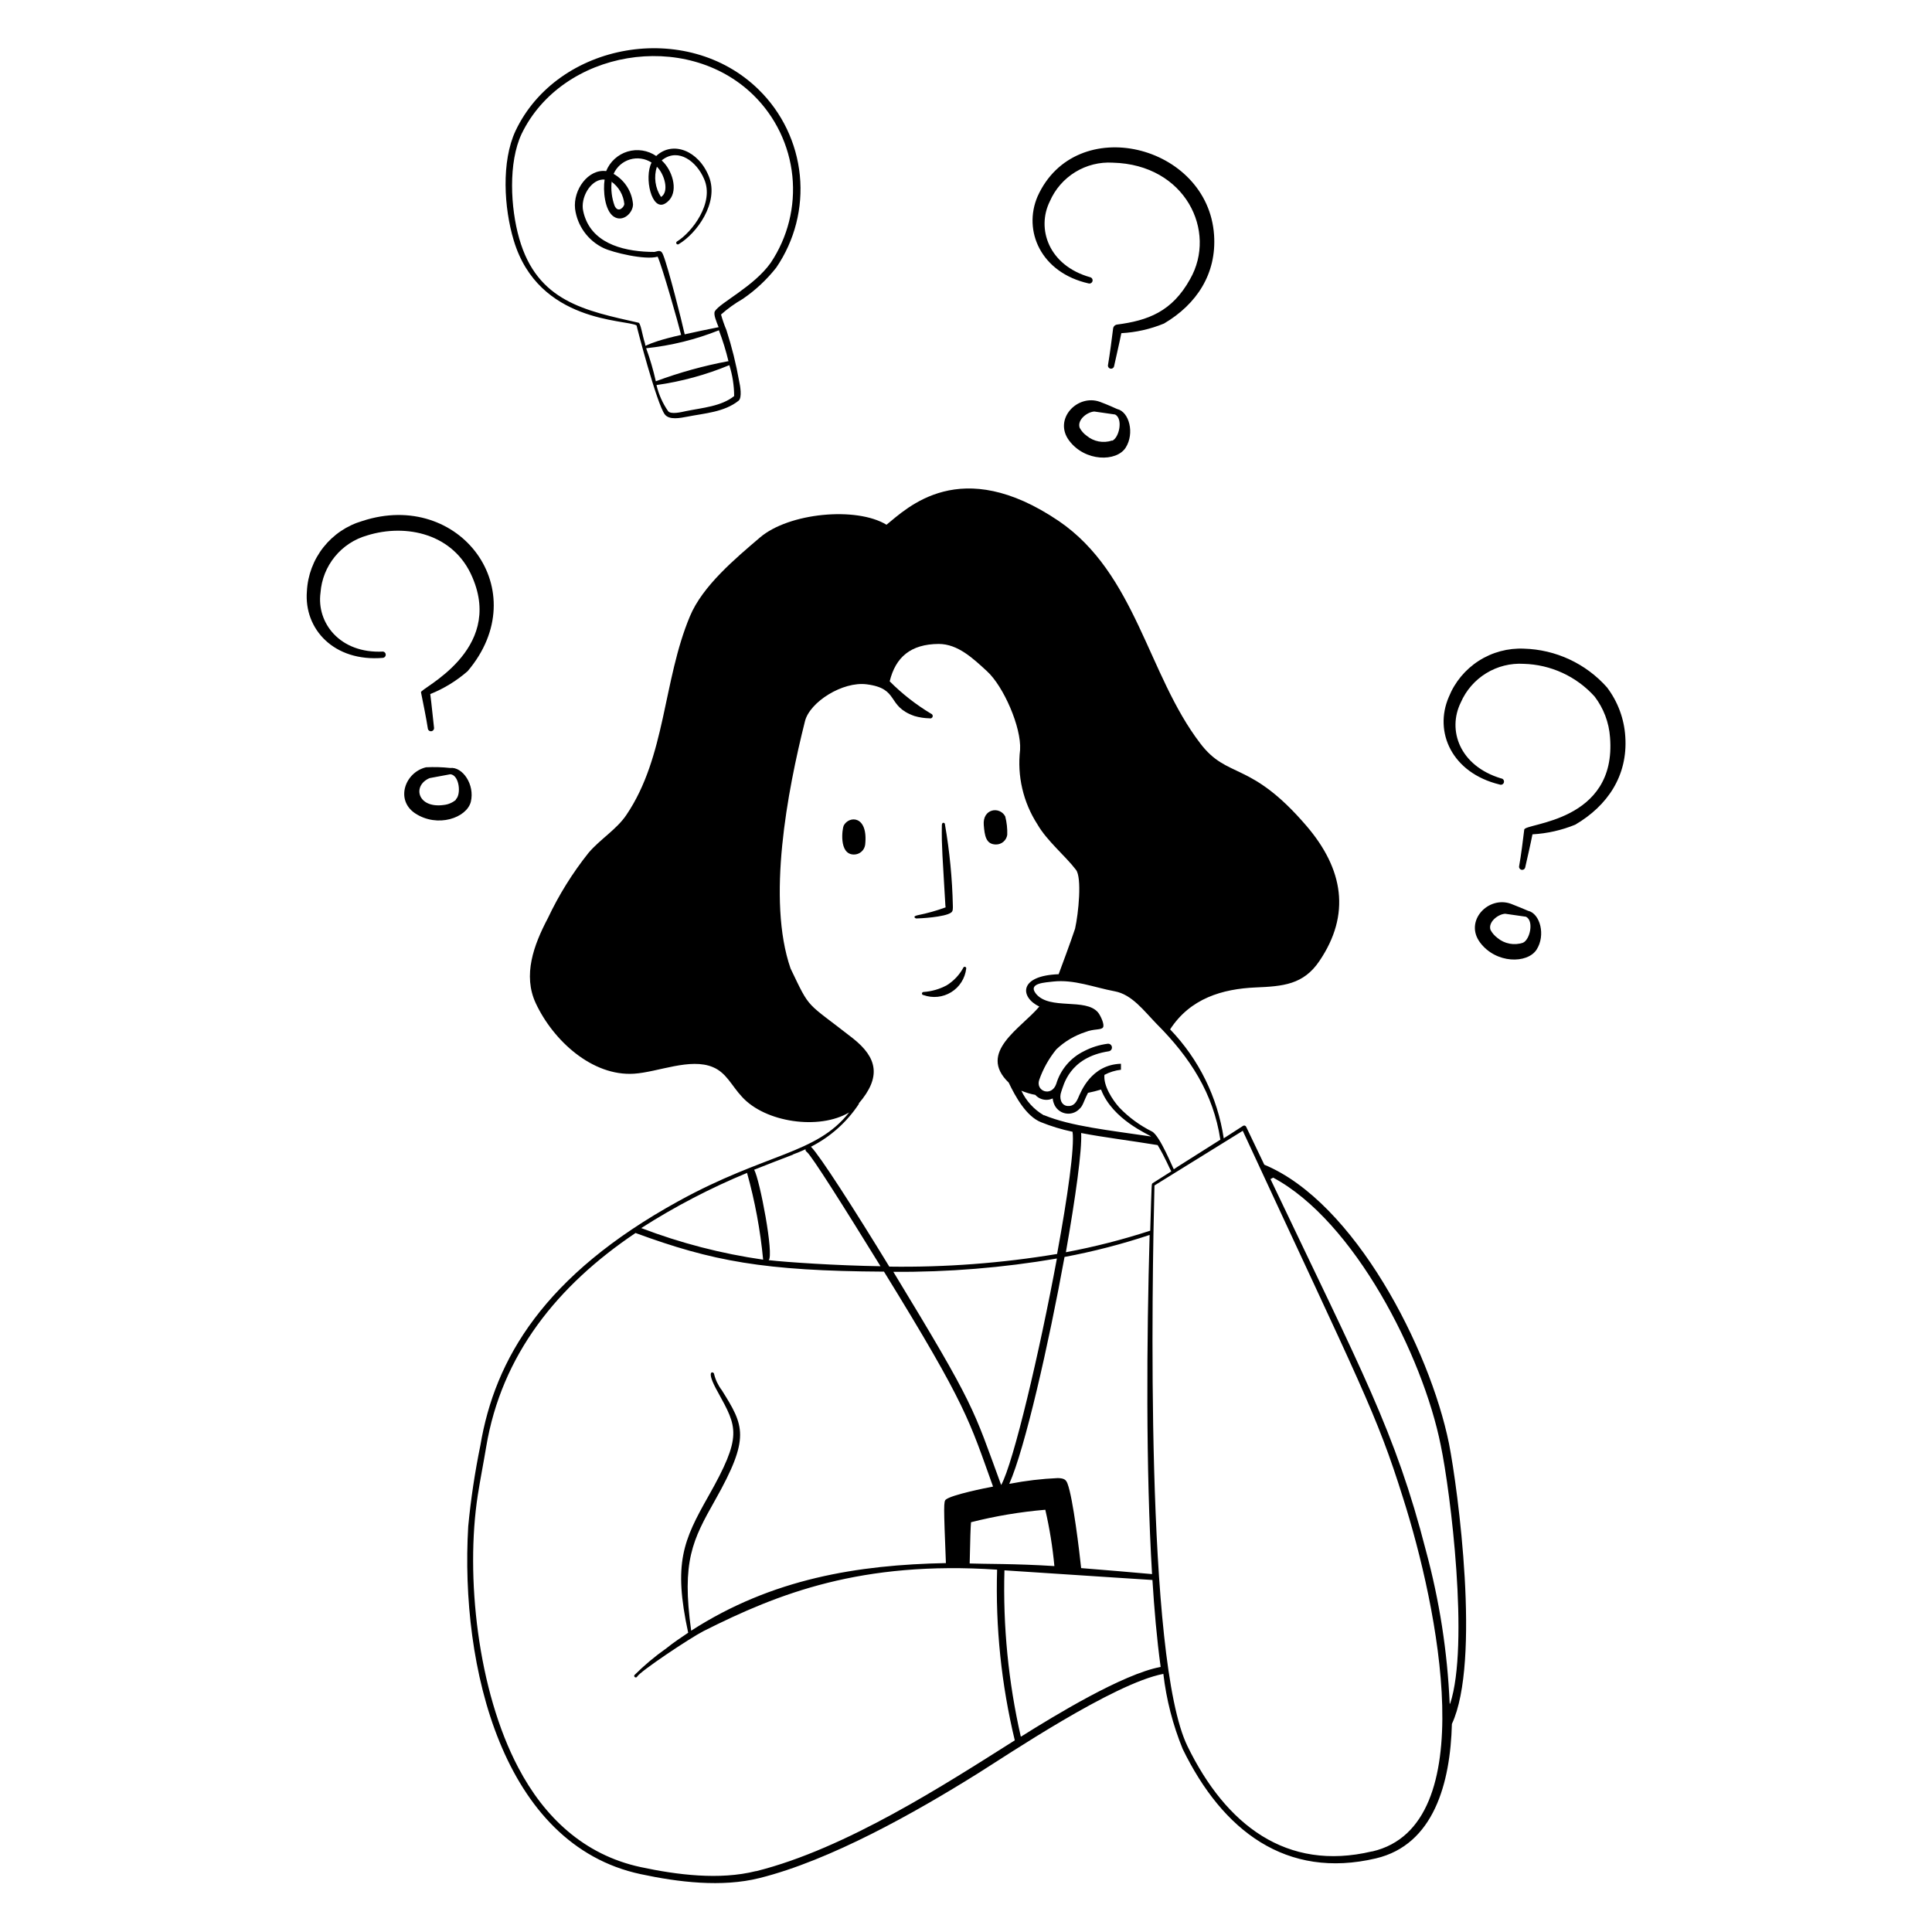 <svg width="600" height="600" viewBox="0 0 600 600" fill="none" xmlns="http://www.w3.org/2000/svg">
<path fill-rule="evenodd" clip-rule="evenodd" d="M262.02 256.38C261.6 257.19 260.37 265.38 265.2 265.38C266.044 265.382 266.86 265.079 267.499 264.529C268.138 263.978 268.557 263.215 268.68 262.38C269.7 253.2 263.7 253.23 262.02 256.38ZM305.52 256.26C305.79 259.44 306.15 262.26 309.33 262.26C310.174 262.262 310.99 261.959 311.629 261.409C312.268 260.858 312.687 260.095 312.81 259.26C312.875 257.33 312.663 255.4 312.18 253.53C310.44 250.32 305.07 251.1 305.52 256.26ZM284.52 285.24C285.45 285.24 293.52 284.85 295.41 283.38C295.98 282.96 295.92 282.15 295.92 281.4C295.74 272.89 294.918 264.406 293.46 256.02C293.46 255.57 293.07 255.48 292.83 255.54C292.59 255.6 292.47 256.02 292.5 256.74C292.5 259.2 292.29 260.04 293.16 273.81C293.73 282.81 293.49 280.29 293.67 281.79C290.857 282.821 287.968 283.633 285.03 284.22C283.08 284.64 284.46 285.24 284.52 285.24ZM294 306C291.774 307.193 289.32 307.899 286.8 308.07C286.673 308.07 286.551 308.121 286.461 308.211C286.371 308.301 286.32 308.423 286.32 308.55C286.32 308.677 286.371 308.799 286.461 308.889C286.551 308.979 286.673 309.03 286.8 309.03C288.209 309.537 289.715 309.719 291.205 309.564C292.695 309.408 294.13 308.919 295.404 308.132C296.679 307.344 297.759 306.28 298.565 305.018C299.371 303.755 299.882 302.327 300.06 300.84C300.076 300.779 300.079 300.715 300.071 300.653C300.062 300.59 300.041 300.53 300.009 300.476C299.977 300.422 299.934 300.374 299.884 300.336C299.833 300.298 299.776 300.271 299.715 300.255C299.654 300.239 299.59 300.236 299.528 300.244C299.465 300.253 299.405 300.274 299.351 300.306C299.297 300.338 299.249 300.381 299.211 300.431C299.173 300.482 299.146 300.539 299.13 300.6C297.915 302.813 296.148 304.673 294 306ZM159.54 74.64C167.25 100.41 194.52 99.15 197.7 101.07C197.7 101.37 203.94 125.4 206.46 128.7C207.87 130.53 211.26 129.81 213.51 129.39C218.79 128.34 224.91 128.01 229.38 124.44C230.52 123.51 229.86 119.73 229.56 118.44C228.605 113.046 227.282 107.723 225.6 102.51C224.938 100.937 224.377 99.324 223.92 97.68C225.99 95.846 228.242 94.228 230.64 92.85C234.598 90.153 238.119 86.865 241.08 83.1C246.808 74.708 249.398 64.567 248.394 54.456C247.39 44.346 242.857 34.911 235.59 27.81C213.36 6 173.16 13.11 160.11 40.62C155.64 50.16 156.51 64.62 159.54 74.64ZM228 123C224.01 126.21 218.13 126.63 213 127.68C211.62 127.98 208.35 128.79 207.48 127.68C205.783 125.23 204.561 122.482 203.88 119.58C211.651 118.485 219.252 116.408 226.5 113.4C227.481 116.506 227.986 119.743 228 123ZM226.17 112.17C218.504 113.599 210.976 115.686 203.67 118.41C202.895 114.928 201.893 111.501 200.67 108.15C208.421 107.338 216.023 105.461 223.26 102.57C224.47 105.741 225.473 108.988 226.26 112.29L226.17 112.17ZM162 41.55C174.57 15.57 213 9 234 29.55C240.825 36.245 245.095 45.115 246.071 54.626C247.046 64.137 244.665 73.689 239.34 81.63C234.15 88.95 223.65 93.99 222.03 96.63C221.46 97.56 222.51 99.93 223.17 101.61C219.75 102.27 216 103.08 212.64 103.83C211.74 99.72 207.54 83.13 205.98 79.23C205.38 77.67 204.84 77.79 203.25 78.24C194.49 78.24 184.86 76.02 181.77 67.77C181.397 66.803 181.135 65.796 180.99 64.77C180.57 60.45 183.99 55.41 187.77 55.77C187.23 59.07 187.77 65.37 190.59 67.26C193.41 69.15 196.59 66.15 196.59 63.45C196.43 61.503 195.797 59.624 194.746 57.978C193.695 56.331 192.258 54.965 190.56 54C191.032 52.929 191.73 51.973 192.608 51.199C193.486 50.425 194.521 49.852 195.643 49.518C196.765 49.184 197.945 49.098 199.104 49.266C200.262 49.434 201.369 49.851 202.35 50.49C199.98 55.11 202.35 65.7 206.55 63.21C210.75 60.72 209.37 54.6 206.76 51.21C205.5 49.56 205.23 50.01 205.86 49.53C210.75 45.96 216.3 50.1 218.64 55.53C222 63 214.8 72.21 210.24 75C210.129 75.068 210.049 75.177 210.018 75.303C209.987 75.43 210.007 75.564 210.075 75.675C210.143 75.786 210.252 75.866 210.378 75.897C210.505 75.928 210.639 75.908 210.75 75.84C216.33 72.57 223.38 62.94 220.17 54.84C216.96 46.74 208.89 43.62 203.79 48.45C202.506 47.569 201.04 46.987 199.502 46.748C197.963 46.508 196.39 46.617 194.898 47.066C193.407 47.515 192.036 48.293 190.885 49.343C189.735 50.392 188.834 51.686 188.25 53.13C182.67 52.41 177.96 58.92 178.59 64.83C178.929 67.442 179.916 69.928 181.462 72.061C183.008 74.193 185.063 75.905 187.44 77.04C190.26 78.39 200.28 80.85 204.24 79.71C205.62 82.71 210.63 100.32 211.53 104.01C198.21 107.01 200.91 108.42 200.25 106.47C199.47 104.04 198.99 100.47 198.33 100.23C181.77 96.48 166.83 93.72 161.25 74.07C158.52 64.56 157.8 50.46 162 41.55ZM189.84 56.37C190.977 57.177 191.927 58.218 192.626 59.424C193.324 60.63 193.756 61.973 193.89 63.36C193.89 64.17 192.06 66.36 190.89 63.96C189.994 61.537 189.676 58.938 189.96 56.37H189.84ZM204 51.78C206.4 54.12 207.9 59.58 205.29 61.17C204.385 59.801 203.8 58.247 203.576 56.622C203.353 54.996 203.498 53.342 204 51.78ZM114 166.29C126.21 162.48 141 165.78 146.7 179.28C156.57 202.14 130.47 213.78 130.74 214.98C131.34 217.98 132.42 223.23 132.87 226.26C132.906 226.515 133.041 226.745 133.247 226.899C133.452 227.054 133.71 227.121 133.965 227.085C134.22 227.049 134.45 226.914 134.604 226.708C134.759 226.503 134.826 226.245 134.79 225.99C134.43 222.99 134.04 218.67 133.62 215.55C137.862 213.848 141.787 211.445 145.23 208.44C166.41 183.45 142.77 151.92 112.56 161.79C107.776 163.185 103.546 166.034 100.455 169.942C97.364 173.85 95.566 178.624 95.31 183.6C94.35 195.42 103.77 205.62 118.98 204.3C119.209 204.26 119.417 204.14 119.567 203.961C119.716 203.783 119.798 203.558 119.798 203.325C119.798 203.092 119.716 202.867 119.567 202.689C119.417 202.51 119.209 202.39 118.98 202.35C105.48 203.04 98.25 193.35 99.54 184.05C99.839 179.964 101.386 176.069 103.973 172.893C106.559 169.716 110.06 167.411 114 166.29ZM338.07 88.02C338.325 88.088 338.596 88.051 338.824 87.919C339.051 87.787 339.217 87.57 339.285 87.315C339.353 87.06 339.316 86.789 339.184 86.561C339.052 86.334 338.835 86.168 338.58 86.1C325.59 82.44 321.84 70.95 326.04 62.52C327.676 58.755 330.43 55.584 333.929 53.438C337.428 51.291 341.502 50.272 345.6 50.52C368.16 51.09 378.06 71.85 369.6 86.67C363.99 96.81 356.49 99.54 346.89 100.8C346.587 100.843 346.306 100.983 346.089 101.199C345.873 101.416 345.733 101.697 345.69 102C345.36 104.76 344.64 110.19 344.1 113.34C344.048 113.591 344.098 113.852 344.239 114.065C344.38 114.279 344.599 114.428 344.85 114.48C345.101 114.532 345.362 114.482 345.575 114.341C345.789 114.2 345.938 113.981 345.99 113.73C346.68 110.49 347.61 106.68 348.24 103.47C352.798 103.225 357.281 102.211 361.5 100.47C371.67 94.47 377.85 84.99 377.04 72.99C375.15 44.82 334.05 34.74 322.23 60.99C317.64 71.67 323.22 84.66 338.07 88.02ZM504.75 228.78C504.406 223.219 502.423 217.885 499.05 213.45C495.805 209.799 491.848 206.851 487.421 204.788C482.994 202.724 478.192 201.588 473.31 201.45C468.34 201.22 463.422 202.539 459.235 205.227C455.048 207.914 451.8 211.836 449.94 216.45C445.23 227.34 450.9 240.03 465.69 243.63C465.822 243.689 465.965 243.719 466.11 243.717C466.254 243.715 466.396 243.682 466.527 243.619C466.657 243.556 466.772 243.466 466.863 243.354C466.955 243.242 467.02 243.111 467.056 242.971C467.092 242.831 467.096 242.685 467.069 242.543C467.042 242.401 466.984 242.266 466.9 242.149C466.815 242.032 466.706 241.934 466.58 241.864C466.454 241.793 466.314 241.751 466.17 241.74C453.27 237.84 449.43 226.74 453.66 218.16C455.296 214.395 458.05 211.224 461.549 209.078C465.048 206.931 469.122 205.912 473.22 206.16C477.381 206.276 481.474 207.234 485.254 208.977C489.034 210.72 492.421 213.211 495.21 216.3C498.02 219.968 499.69 224.381 500.01 228.99C502.14 255.45 473.64 255.54 473.37 257.64C473.01 260.64 472.35 265.92 471.78 268.98C471.728 269.231 471.778 269.492 471.919 269.705C472.06 269.919 472.279 270.068 472.53 270.12C472.781 270.172 473.042 270.122 473.255 269.981C473.469 269.84 473.618 269.621 473.67 269.37C474.39 266.16 475.29 262.32 475.92 259.11C480.486 258.854 484.977 257.84 489.21 256.11C499.23 250.23 505.56 240.9 504.75 228.78ZM146.22 249C147.51 243.66 143.64 238.05 139.8 238.5C137.31 238.231 134.802 238.16 132.3 238.29C125.79 239.85 122.73 248.37 128.85 252.54C135.87 257.22 144.96 253.98 146.22 249ZM141.57 248.4C140.505 249.289 139.2 249.842 137.82 249.99C129.66 251.13 127.92 243.99 133.41 241.65L139.86 240.45C142.65 240.69 143.28 246.66 141.57 248.25V248.4ZM341.61 124.8C334.62 122.25 327.06 130.14 332.01 136.8C336.96 143.46 346.77 143.46 349.59 139.02C352.41 134.58 350.7 127.86 346.92 127.02C346.59 126.87 343.98 125.67 341.61 124.8ZM345.39 136.8C344.048 137.257 342.611 137.359 341.218 137.096C339.825 136.833 338.523 136.214 337.44 135.3C336.554 134.663 335.825 133.832 335.31 132.87C334.44 130.44 337.56 127.95 339.84 127.8L346.32 128.73C348.84 130.08 347.58 135.96 345.39 136.89V136.8ZM474.51 282.84C473.91 282.57 470.82 281.28 469.23 280.68C462.21 278.13 454.68 286.02 459.63 292.68C464.58 299.34 474.36 299.34 477.21 294.9C480.06 290.46 478.32 283.68 474.51 282.84ZM472.98 292.77C471.638 293.224 470.201 293.324 468.809 293.061C467.416 292.799 466.115 292.182 465.03 291.27C464.151 290.613 463.425 289.774 462.9 288.81C462.06 286.41 465.15 283.92 467.43 283.77L473.91 284.7C476.43 285.96 475.17 291.81 472.98 292.77Z" fill="black"/>
<path fill-rule="evenodd" clip-rule="evenodd" d="M450 448.32C444 418.8 420.66 373.32 392.64 361.71L387 349.92C386.96 349.834 386.901 349.759 386.829 349.697C386.757 349.636 386.673 349.592 386.582 349.566C386.491 349.54 386.395 349.535 386.302 349.549C386.208 349.564 386.119 349.598 386.04 349.65L380.04 353.52C378.134 340.786 372.316 328.96 363.39 319.68C369.63 310.05 379.62 307.11 389.94 306.66C398.49 306.3 404.79 305.79 409.74 298.47C419.55 284.01 417.24 269.91 405.72 256.47C388.17 236.01 381.27 242.13 372.72 230.82C356.46 209.58 352.77 178.17 328.83 161.82C298.23 141.09 281.73 157.8 275.31 162.96C265.92 157.26 244.98 159.24 235.98 166.95C228.33 173.49 218.19 181.95 214.26 191.4C205.89 211.35 206.79 234.96 194.55 253.05C191.55 257.55 186.42 260.58 182.79 264.84C177.808 271.087 173.569 277.893 170.16 285.12C165.72 293.52 162.33 302.85 166.38 311.55C171.81 323.19 183.96 334.29 196.92 333.45C204.42 332.94 214.35 328.44 221.4 331.41C225.6 333.15 227.22 337.2 230.4 340.59C237.6 348.6 254.4 351.03 263.7 345.48C253.47 358.5 237.87 358.05 210.66 373.05C168.9 396.03 153.66 422.13 149.19 448.86C147.48 457.176 146.218 465.578 145.41 474.03C142.83 517.62 156.06 572.88 198.96 582.03C210.72 584.55 224.19 586.17 235.83 583.26C257.88 577.77 284.19 562.92 303.51 550.86C312.51 545.25 345.81 522.78 361.29 519.84C362.222 527.847 364.24 535.689 367.29 543.15C379.68 568.62 399.51 583.68 427.29 577.14C445.29 572.91 450.42 553.74 450.9 535.38C459.93 516 452.76 462.42 450 448.32ZM346.2 307.86C351.54 308.85 355.2 313.86 359.16 317.94C369.63 328.41 376.83 339.63 378.99 353.94C370.32 359.46 364.68 362.94 364.56 363.12C364.44 363.3 360.27 352.68 357.75 351.39C353.98 349.518 350.56 347.012 347.64 343.98C345.39 341.49 342.63 337.11 342.99 333.81C344.585 332.962 346.325 332.422 348.12 332.22V330.36C338.85 330.63 335.67 339.09 334.83 340.98C334.23 342.33 333.39 343.68 331.47 343.47C329.55 343.26 328.86 341.04 329.58 339.06C330.3 337.08 332.04 328.38 344.31 326.49C344.464 326.468 344.612 326.417 344.745 326.338C344.879 326.259 344.996 326.155 345.089 326.031C345.182 325.907 345.25 325.766 345.289 325.615C345.328 325.465 345.337 325.309 345.315 325.155C345.293 325.001 345.242 324.853 345.163 324.72C345.084 324.586 344.98 324.469 344.856 324.376C344.732 324.283 344.591 324.215 344.44 324.176C344.29 324.137 344.134 324.128 343.98 324.15C341.412 324.476 338.923 325.259 336.63 326.46C334.569 327.466 332.739 328.89 331.257 330.641C329.775 332.391 328.673 334.431 328.02 336.63C326.58 340.74 321.54 338.91 322.74 335.37C323.947 331.926 325.744 328.719 328.05 325.89C330.61 323.449 333.686 321.614 337.05 320.52C339.69 319.44 341.94 319.95 342.54 319.08C343.14 318.21 341.73 315.3 341.01 314.43C337.14 309.81 326.01 313.8 321.75 308.64C319.02 305.25 324.75 305.13 327.06 304.83C333.54 304.11 339.69 306.63 346.2 307.86ZM357.21 382.2C348.634 384.995 339.886 387.23 331.02 388.89C334.02 371.82 336.06 357.18 335.76 351.87C342.75 353.22 350.76 354.18 359.52 355.62C361.89 359.55 363.18 362.85 363.75 363.78L357.93 367.47C357.63 367.86 357.69 366.24 357.21 382.2ZM324.63 468.87C325.958 474.631 326.901 480.474 327.45 486.36C315.15 485.58 305.76 485.73 301.14 485.55C301.32 477.12 301.41 474.51 301.56 472.74C309.131 470.821 316.847 469.527 324.63 468.87ZM277.44 394.98C294.459 395.101 311.455 393.716 328.23 390.84C322.89 419.64 314.76 454.26 310.92 461.19C302.1 437.13 303 437.04 277.44 394.98ZM313.44 460.8C318.3 449.91 325.68 417.42 330.6 390.36C339.555 388.682 348.385 386.396 357.03 383.52C356.1 415.92 355.83 456.36 357.78 488.85C352.08 488.34 343.8 487.62 335.76 486.99C335.25 482.13 333.24 465.21 331.53 460.77C331.08 459.57 330.54 459.09 328.53 459.03C323.513 459.25 318.519 459.841 313.59 460.8H313.44ZM324.15 346.35C321.112 344.574 318.684 341.916 317.19 338.73C318.579 339.316 320.027 339.748 321.51 340.02C322.072 340.653 322.798 341.119 323.607 341.368C324.417 341.617 325.279 341.638 326.1 341.43C327.45 341.01 326.58 340.83 327.3 342.72C327.576 343.481 328.042 344.16 328.654 344.691C329.265 345.223 330.001 345.59 330.794 345.758C331.586 345.926 332.408 345.89 333.183 345.652C333.957 345.414 334.658 344.984 335.22 344.4C336.39 343.35 336.48 342.09 337.89 339.39C339.27 339.12 340.62 338.76 341.94 338.37C345.51 347.73 356.7 352.26 357.48 352.95C344.31 351 332.64 349.77 324.3 346.35H324.15ZM266.64 342.75C273.84 334.41 272.37 328.44 264.96 322.53C249.96 310.77 251.82 313.92 245.52 300.78C238.11 279.45 244.5 245.85 249.99 223.98C251.49 217.98 261.72 211.56 269.16 212.52C279.48 213.84 275.16 219.27 283.98 222.36C285.511 222.808 287.095 223.05 288.69 223.08C288.785 223.11 288.884 223.12 288.983 223.111C289.081 223.102 289.177 223.074 289.265 223.028C289.353 222.982 289.431 222.919 289.494 222.843C289.558 222.767 289.605 222.68 289.635 222.585C289.665 222.49 289.675 222.391 289.666 222.292C289.657 222.194 289.629 222.098 289.583 222.01C289.537 221.922 289.474 221.844 289.398 221.781C289.322 221.717 289.235 221.67 289.14 221.64C284.461 218.834 280.148 215.458 276.3 211.59C278.13 204.12 282.78 200.04 291.51 199.98C297.51 199.98 302.25 204.54 306.51 208.44C311.67 213.15 317.22 225.87 316.8 232.86C315.851 240.96 317.75 249.137 322.17 255.99C325.17 261.21 330.81 265.74 334.17 270.15C336.03 272.61 334.95 283.59 333.87 288.42C332.46 292.65 329.46 300.72 328.77 302.55C316.23 303 316.77 309.72 322.77 312.6C317.16 319.32 303.45 326.79 313.26 336.21C315.36 340.62 318.72 346.65 323.22 348.48C326.413 349.774 329.717 350.778 333.09 351.48C333.75 356.13 331.59 371.52 328.29 389.43C311.072 392.294 293.633 393.609 276.18 393.36C265.35 375.63 254.58 358.83 251.85 356.13C257.911 353.049 263.062 348.436 266.79 342.75H266.64ZM246.18 358.56C252.18 356.31 249.18 356.7 250.62 357.81C252.06 358.92 261.96 374.61 273.45 393.24C259.83 393.03 244.5 392.01 238.71 391.35C240.45 389.97 235.95 366.27 234.21 363.27C238.56 361.53 242.58 360 246.33 358.56H246.18ZM231.99 364.2C234.457 373.034 236.133 382.069 237 391.2C224.055 389.345 211.357 386.054 199.14 381.39C209.609 374.694 220.652 368.941 232.14 364.2H231.99ZM234.72 581.1C223.47 583.92 210.3 582.27 198.96 579.84C181.23 576.03 168.96 564.18 160.98 549C148.29 525 144.51 489.33 148.38 464.34C149.16 459.33 150.15 454.38 150.99 449.34C155.76 420.75 173.13 399.21 197.37 382.92C221.16 391.65 237.15 394.71 274.53 394.92C300.42 436.92 300.99 441.12 308.4 461.67C306.12 462.09 295.56 464.22 293.76 465.69C293.04 466.26 293.04 467.4 293.76 485.43C266.46 485.97 239.76 490.23 214.65 506.43C211.65 484.8 215.1 478.26 222.09 465.87C233.07 446.4 231.09 442.8 224.16 431.73C223.018 430.236 222.2 428.519 221.76 426.69C221.76 425.97 218.76 424.98 222.99 432.42C228.99 443.34 230.61 445.92 219.99 464.67C212.22 478.41 209.04 485.46 213.72 507.06C211.62 508.47 209.22 510.06 206.91 511.92C203.381 514.405 200.069 517.185 197.01 520.23C196.95 520.345 196.939 520.48 196.978 520.604C197.018 520.727 197.105 520.83 197.22 520.89C197.335 520.95 197.47 520.961 197.593 520.922C197.717 520.882 197.82 520.795 197.88 520.68C198.81 519.03 214.32 508.68 218.49 506.55C241.77 494.82 267.51 484.68 309.66 487.47C309.129 505.305 310.975 523.132 315.15 540.48C293.49 554.16 262.71 574.14 234.87 581.1H234.72ZM317.01 539.28C313.156 522.362 311.452 505.025 311.94 487.68C357.48 490.68 343.2 489.72 357.9 490.68C358.44 499.44 359.25 508.95 360.45 517.68C348.69 519.87 327.54 532.77 317.16 539.28H317.01ZM426.03 574.98C399.54 581.25 380.73 566.79 368.79 542.31C355.59 515.31 357.78 398.04 358.53 368.16L385.95 351.18C422.97 431.13 427.41 438.69 435.72 465.18C446.46 498.93 460.62 567 426.18 574.98H426.03ZM450.21 529.08C449.515 513.016 447.04 497.078 442.83 481.56C433.32 444.57 423.03 426.03 394.56 366.18L395.4 365.73C420.54 379.17 441.84 420.9 447.42 448.77C450.48 463.32 456.33 510.9 450.36 529.08H450.21Z" fill="black"/>
</svg>
